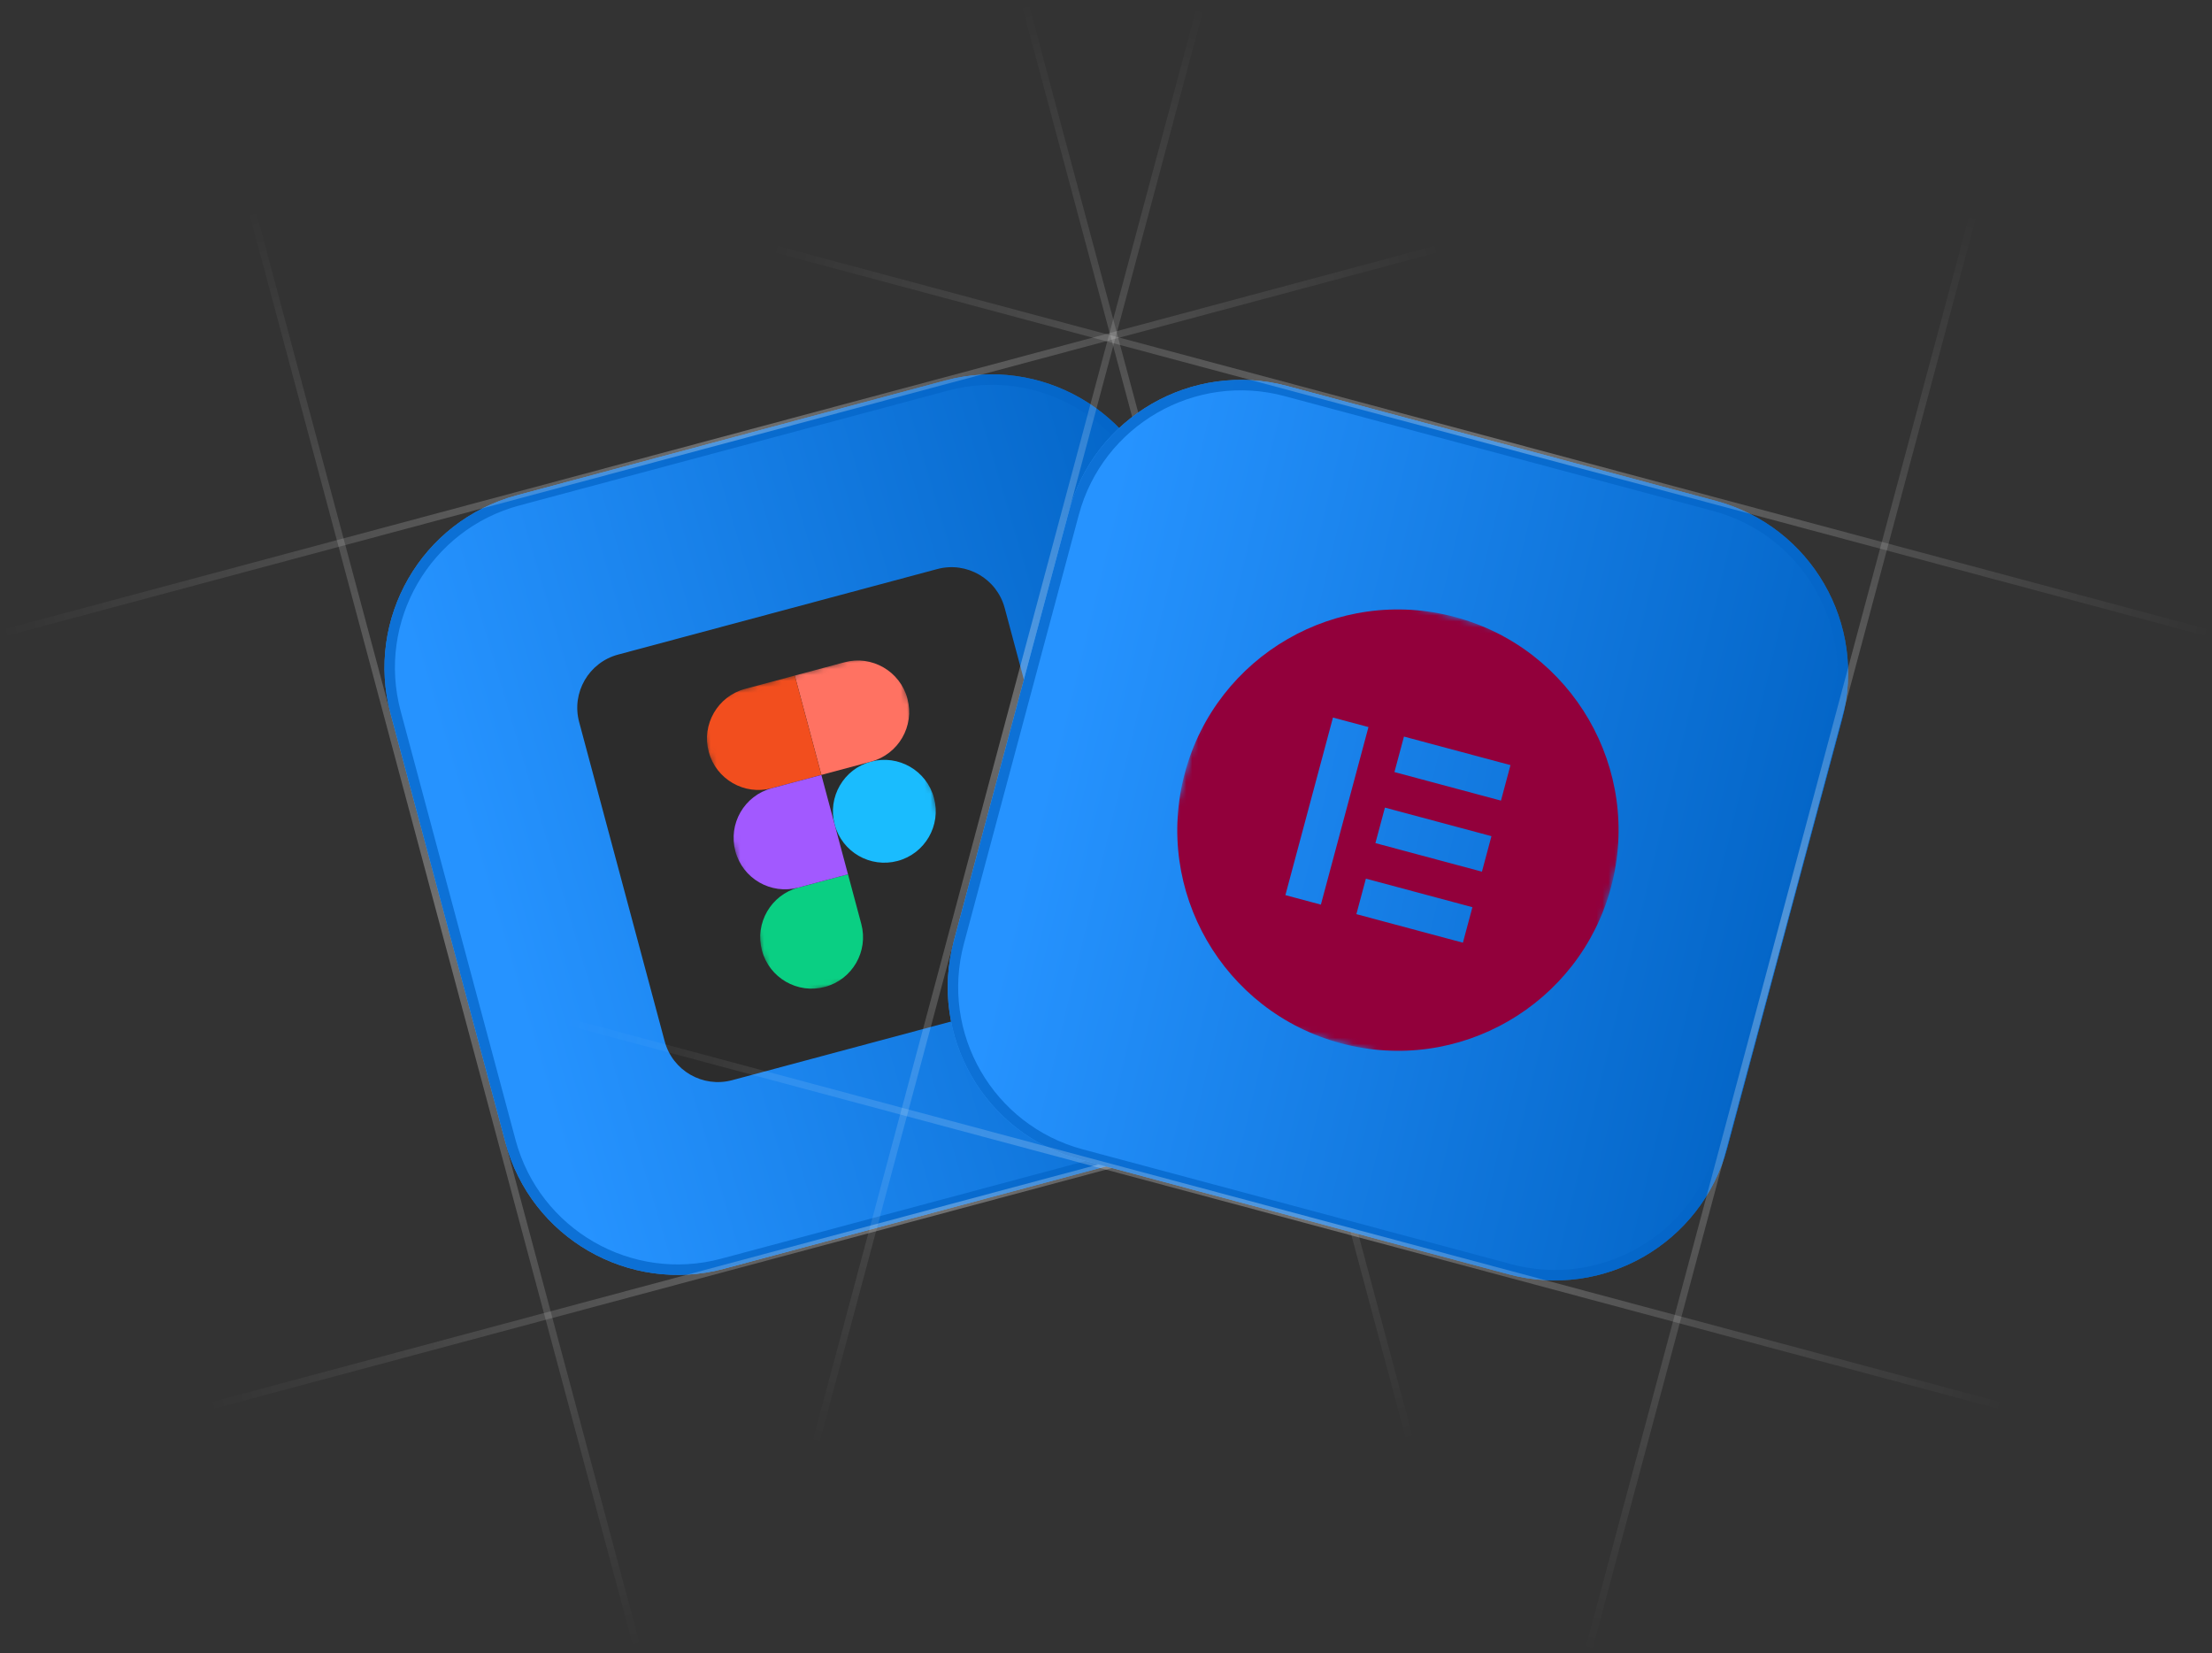<svg xmlns="http://www.w3.org/2000/svg" width="372" height="278" viewBox="0 0 372 278" fill="none"><rect x="0" y="0" width="372" height="278" fill="#333333" stroke="none"/><g clip-path="url(#clip0_1658_3604)"><path d="M158.995 63.98L86.902 83.298C70.898 87.586 61.4 104.036 65.688 120.04L85.006 192.134C89.294 208.138 105.744 217.636 121.748 213.347L193.842 194.03C209.846 189.742 219.343 173.291 215.055 157.287L195.738 85.194C191.45 69.19 174.999 59.692 158.995 63.98Z" fill="white" fill-opacity="0.1"></path><path d="M158.995 63.98L86.902 83.298C70.898 87.586 61.4 104.036 65.688 120.04L85.006 192.134C89.294 208.138 105.744 217.636 121.748 213.347L193.842 194.03C209.846 189.742 219.343 173.291 215.055 157.287L195.738 85.194C191.45 69.19 174.999 59.692 158.995 63.98Z" fill="url(#paint0_linear_1658_3604)"></path><path d="M159.223 64.828L87.129 84.146C71.593 88.308 62.373 104.277 66.536 119.813L85.853 191.907C90.016 207.443 105.985 216.663 121.521 212.5L193.615 193.182C209.151 189.02 218.37 173.051 214.208 157.515L194.89 85.421C190.727 69.885 174.758 60.665 159.223 64.828Z" stroke="#0466C8" stroke-opacity="0.75" stroke-width="1.755"></path><path d="M157.621 95.69L103.947 110.072C99.006 111.396 96.074 116.474 97.398 121.415L111.78 175.089C113.104 180.03 118.182 182.962 123.123 181.638L176.797 167.256C181.738 165.932 184.67 160.854 183.346 155.913L168.964 102.239C167.64 97.298 162.562 94.366 157.621 95.69Z" fill="#2C2C2C"></path><mask id="mask0_1658_3604" style="mask-type:luminance" maskUnits="userSpaceOnUse" x="116" y="108" width="49" height="61"><path d="M150.458 108.83L116.712 117.873L130.275 168.492L164.022 159.45L150.458 108.83Z" fill="white"></path></mask><g mask="url(#mask0_1658_3604)"><path d="M140.371 138.658C139.136 134.046 141.872 129.305 146.485 128.069C151.096 126.834 155.837 129.571 157.073 134.182C158.309 138.794 155.572 143.535 150.96 144.771C146.348 146.007 141.607 143.27 140.371 138.658Z" fill="#1ABCFE"></path><path d="M128.145 159.837C126.909 155.225 129.646 150.485 134.258 149.249L142.609 147.011L144.846 155.362C146.082 159.974 143.345 164.715 138.733 165.95C134.121 167.186 129.381 164.449 128.145 159.837Z" fill="#0ACF83"></path><path d="M133.665 113.602L138.14 130.303L146.491 128.066C151.103 126.83 153.84 122.089 152.604 117.477C151.368 112.865 146.628 110.128 142.016 111.364L133.665 113.602Z" fill="#FF7262"></path><path d="M119.192 126.429C120.427 131.041 125.168 133.778 129.78 132.542L138.131 130.305L133.656 113.603L125.305 115.841C120.693 117.077 117.956 121.817 119.192 126.429Z" fill="#F24E1E"></path><path d="M123.668 143.134C124.904 147.746 129.645 150.483 134.257 149.247L142.607 147.01L138.132 130.308L129.781 132.546C125.169 133.782 122.432 138.522 123.668 143.134Z" fill="#A259FF"></path></g><path opacity="0.3" d="M42.937 35.144L41.807 35.447L106.613 277.308L107.743 277.005L42.937 35.144Z" fill="url(#paint1_linear_1658_3604)"></path><path opacity="0.3" d="M172.913 0.318L171.783 0.621L236.59 242.482L237.72 242.179L172.913 0.318Z" fill="url(#paint2_linear_1658_3604)"></path><path opacity="0.3" d="M242.305 42.292L242.002 41.162L0.141 105.969L0.444 107.099L242.305 42.292Z" fill="url(#paint3_linear_1658_3604)"></path><path opacity="0.3" d="M277.125 172.263L276.822 171.133L34.961 235.94L35.264 237.07L277.125 172.263Z" fill="url(#paint4_linear_1658_3604)"></path><path d="M288.566 84.227L216.472 64.909C200.468 60.621 184.018 70.118 179.73 86.122L160.412 158.216C156.124 174.22 165.621 190.67 181.625 194.958L253.719 214.276C269.723 218.564 286.173 209.067 290.461 193.063L309.779 120.969C314.067 104.965 304.57 88.515 288.566 84.227Z" fill="white" fill-opacity="0.1"></path><path d="M288.566 84.227L216.472 64.909C200.468 60.621 184.018 70.118 179.73 86.122L160.412 158.216C156.124 174.22 165.621 190.67 181.625 194.958L253.719 214.276C269.723 218.564 286.173 209.067 290.461 193.063L309.779 120.969C314.067 104.965 304.57 88.515 288.566 84.227Z" fill="url(#paint5_linear_1658_3604)"></path><path d="M288.339 85.074L216.245 65.757C200.71 61.594 184.741 70.814 180.578 86.349L161.26 158.443C157.097 173.979 166.317 189.948 181.853 194.111L253.947 213.428C269.483 217.591 285.452 208.371 289.614 192.836L308.932 120.742C313.095 105.206 303.875 89.237 288.339 85.074Z" stroke="#0466C8" stroke-opacity="0.75" stroke-width="1.755"></path><mask id="mask1_1658_3604" style="mask-type:luminance" maskUnits="userSpaceOnUse" x="189" y="94" width="92" height="92"><path d="M280.533 113.359L208.861 94.154L189.656 165.827L261.329 185.031L280.533 113.359Z" fill="white"></path></mask><g mask="url(#mask1_1658_3604)"><path d="M244.697 103.755C224.904 98.451 204.563 110.195 199.259 129.989C193.957 149.776 205.699 170.123 225.493 175.427C245.287 180.731 265.628 168.987 270.931 149.193C276.229 129.398 264.485 109.057 244.697 103.755ZM222.138 152.118L216.169 150.518L224.17 120.658L230.139 122.258L222.138 152.118ZM246.022 158.517L228.108 153.717L229.707 147.748L247.622 152.548L246.022 158.517ZM249.223 146.572L231.308 141.772L232.908 135.802L250.823 140.603L249.223 146.572ZM252.424 134.627L234.509 129.826L236.109 123.857L254.023 128.657L252.424 134.627Z" fill="#92003B"></path></g><path opacity="0.3" d="M202.476 1.227L201.346 0.924L136.54 242.785L137.67 243.088L202.476 1.227Z" fill="url(#paint6_linear_1658_3604)"></path><path opacity="0.3" d="M332.444 36.051L331.314 35.748L266.507 277.609L267.638 277.912L332.444 36.051Z" fill="url(#paint7_linear_1658_3604)"></path><path opacity="0.3" d="M371.558 107.097L371.861 105.967L130 41.161L129.697 42.291L371.558 107.097Z" fill="url(#paint8_linear_1658_3604)"></path><path opacity="0.3" d="M336.73 237.069L337.033 235.939L95.172 171.132L94.869 172.263L336.73 237.069Z" fill="url(#paint9_linear_1658_3604)"></path></g><defs><linearGradient id="paint0_linear_1658_3604" x1="222.902" y1="180.881" x2="101.056" y2="216.881" gradientUnits="userSpaceOnUse"><stop stop-color="#0466C8"></stop><stop offset="1" stop-color="#2693FF"></stop></linearGradient><linearGradient id="paint1_linear_1658_3604" x1="42.372" y1="35.296" x2="107.178" y2="277.157" gradientUnits="userSpaceOnUse"><stop stop-color="white" stop-opacity="0"></stop><stop offset="0.49" stop-color="white"></stop><stop offset="1" stop-color="white" stop-opacity="0"></stop></linearGradient><linearGradient id="paint2_linear_1658_3604" x1="172.348" y1="0.47" x2="237.155" y2="242.331" gradientUnits="userSpaceOnUse"><stop stop-color="white" stop-opacity="0"></stop><stop offset="0.49" stop-color="white"></stop><stop offset="1" stop-color="white" stop-opacity="0"></stop></linearGradient><linearGradient id="paint3_linear_1658_3604" x1="242.153" y1="41.727" x2="0.292" y2="106.534" gradientUnits="userSpaceOnUse"><stop stop-color="white" stop-opacity="0"></stop><stop offset="0.49" stop-color="white"></stop><stop offset="1" stop-color="white" stop-opacity="0"></stop></linearGradient><linearGradient id="paint4_linear_1658_3604" x1="276.973" y1="171.698" x2="35.112" y2="236.505" gradientUnits="userSpaceOnUse"><stop stop-color="white" stop-opacity="0"></stop><stop offset="0.49" stop-color="white"></stop><stop offset="1" stop-color="white" stop-opacity="0"></stop></linearGradient><linearGradient id="paint5_linear_1658_3604" x1="285.461" y1="217.419" x2="161.939" y2="187.673" gradientUnits="userSpaceOnUse"><stop stop-color="#0466C8"></stop><stop offset="1" stop-color="#2693FF"></stop></linearGradient><linearGradient id="paint6_linear_1658_3604" x1="201.911" y1="1.075" x2="137.105" y2="242.936" gradientUnits="userSpaceOnUse"><stop stop-color="white" stop-opacity="0"></stop><stop offset="0.49" stop-color="white"></stop><stop offset="1" stop-color="white" stop-opacity="0"></stop></linearGradient><linearGradient id="paint7_linear_1658_3604" x1="331.879" y1="35.9" x2="267.073" y2="277.761" gradientUnits="userSpaceOnUse"><stop stop-color="white" stop-opacity="0"></stop><stop offset="0.49" stop-color="white"></stop><stop offset="1" stop-color="white" stop-opacity="0"></stop></linearGradient><linearGradient id="paint8_linear_1658_3604" x1="371.709" y1="106.532" x2="129.848" y2="41.726" gradientUnits="userSpaceOnUse"><stop stop-color="white" stop-opacity="0"></stop><stop offset="0.49" stop-color="white"></stop><stop offset="1" stop-color="white" stop-opacity="0"></stop></linearGradient><linearGradient id="paint9_linear_1658_3604" x1="336.882" y1="236.504" x2="95.02" y2="171.697" gradientUnits="userSpaceOnUse"><stop stop-color="white" stop-opacity="0"></stop><stop offset="0.49" stop-color="white"></stop><stop offset="1" stop-color="white" stop-opacity="0"></stop></linearGradient><clipPath id="clip0_1658_3604"><rect width="372" height="278" fill="white"></rect></clipPath></defs></svg>